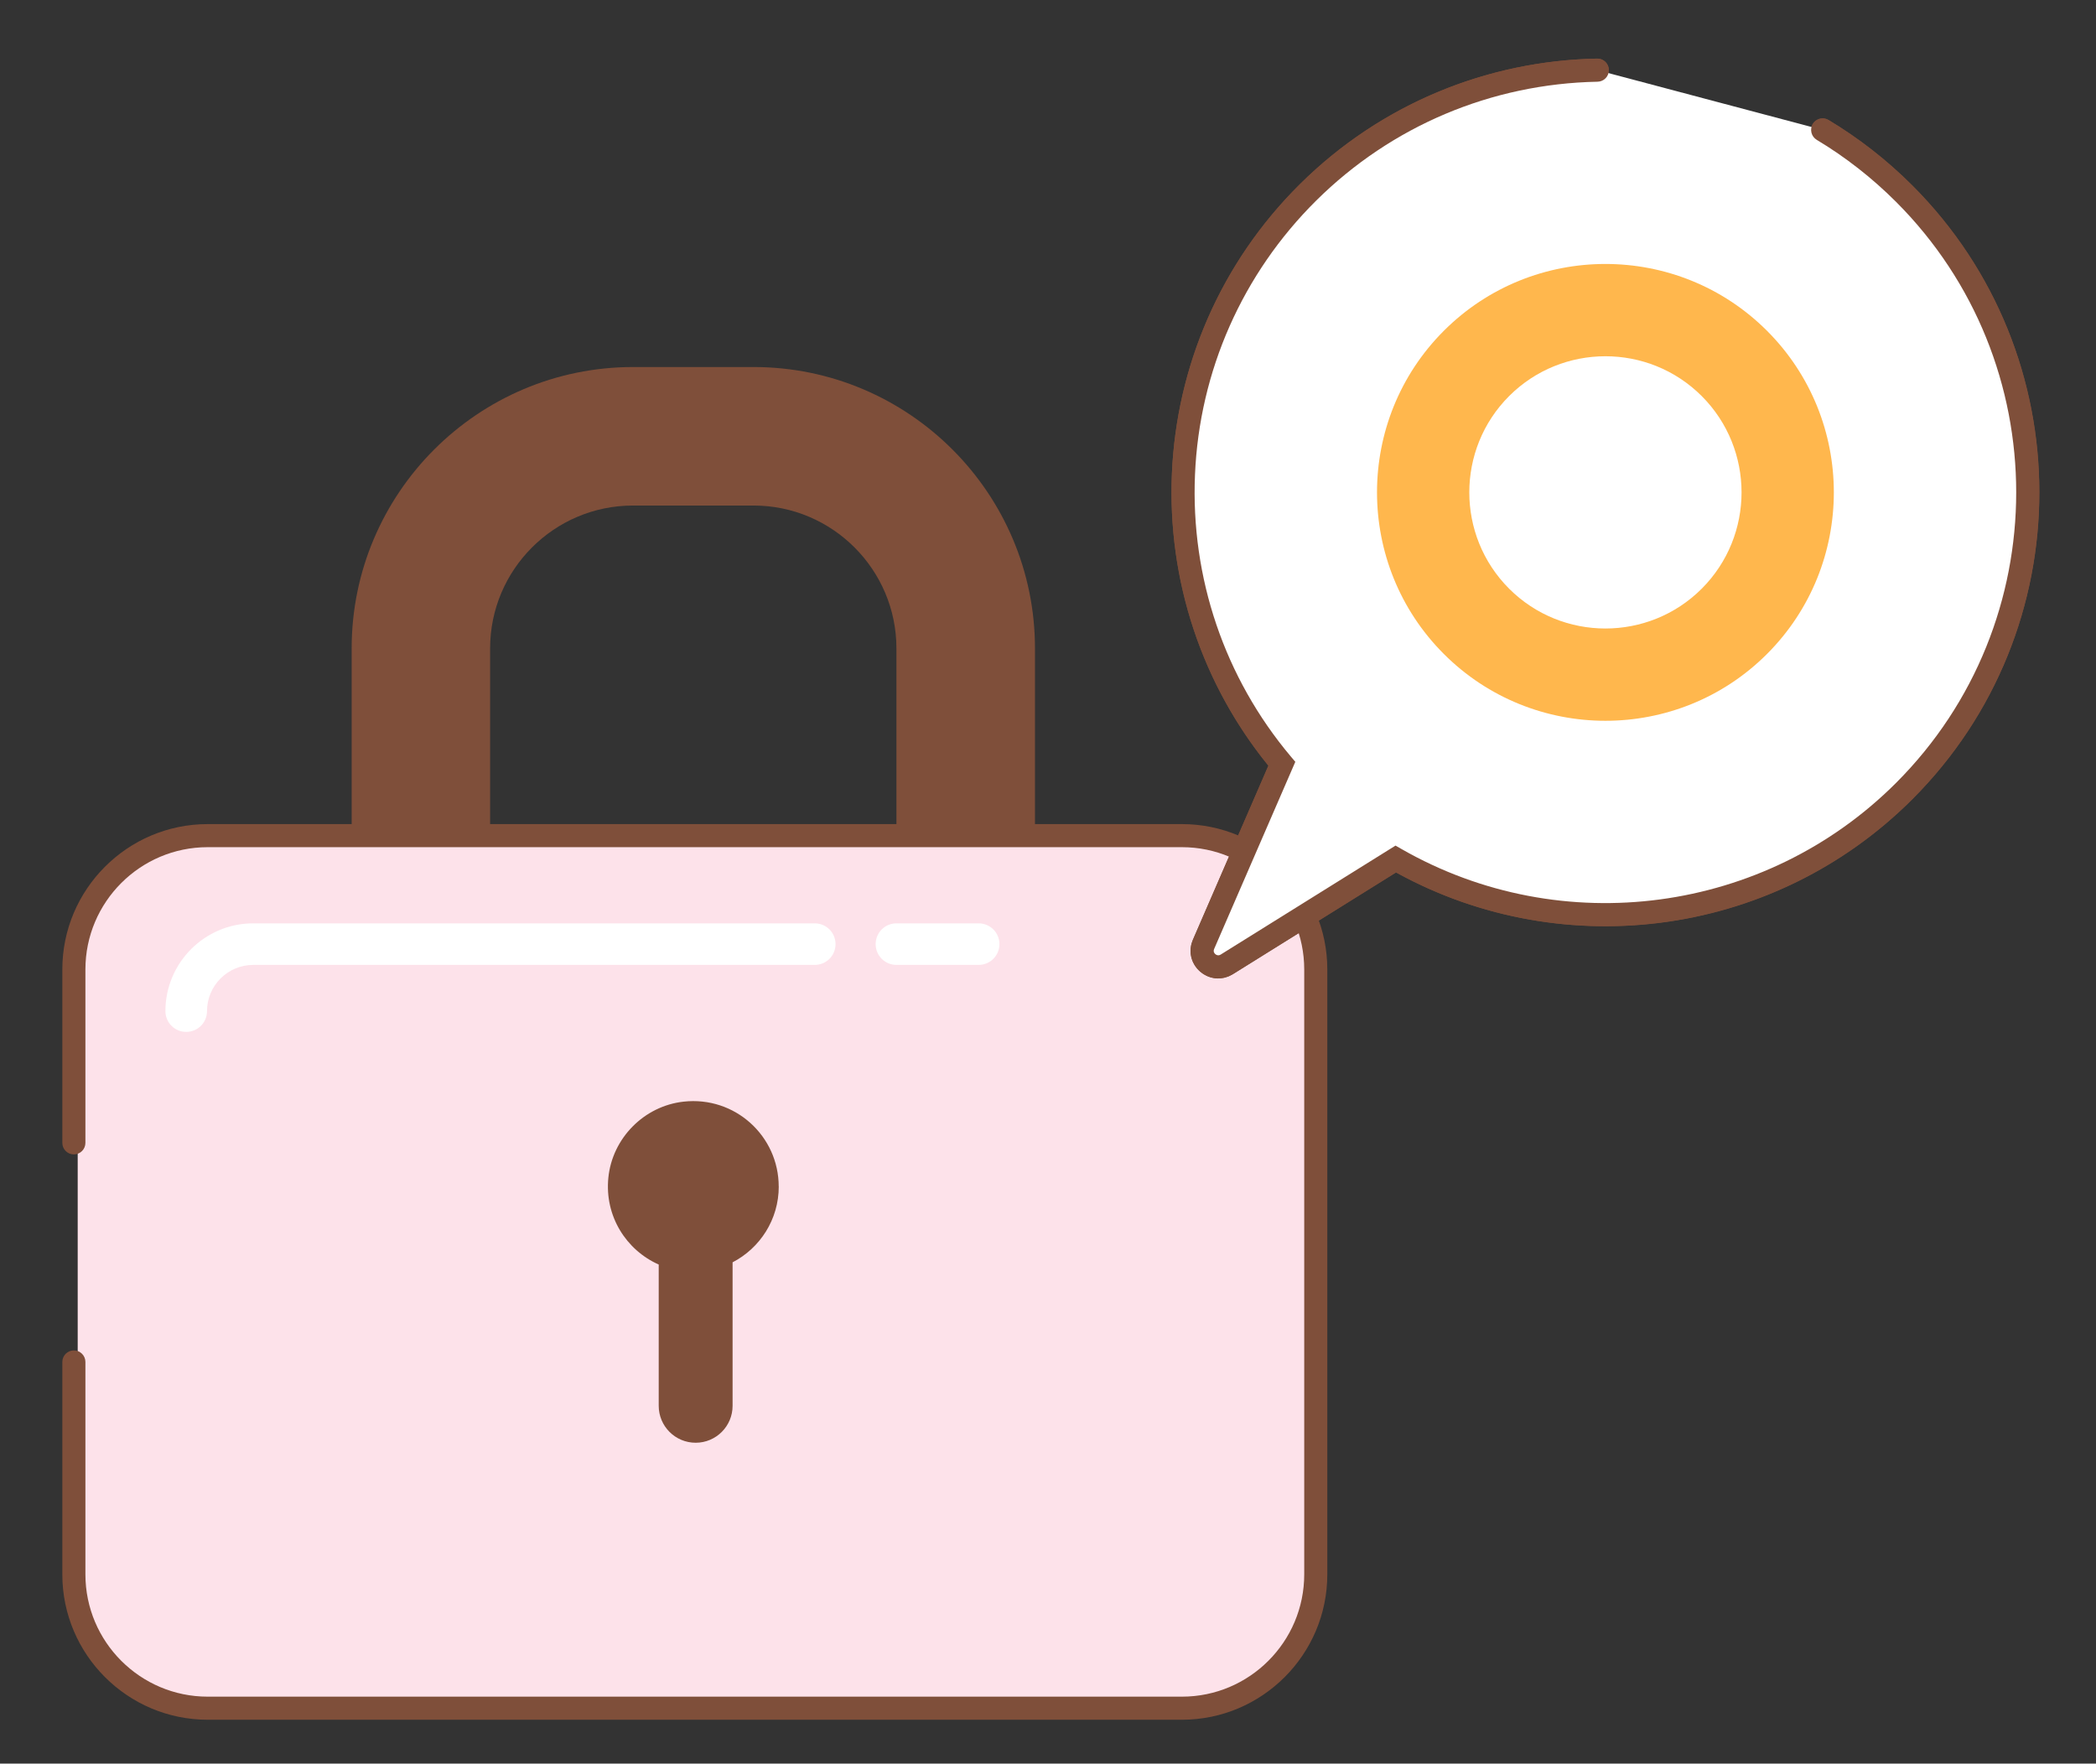 <?xml version="1.0" encoding="UTF-8"?><svg id="Layer_2" xmlns="http://www.w3.org/2000/svg" viewBox="0 0 454 382"><rect x="0" y="0" width="454" height="382" fill="#333333" stroke="none"/><defs><style>.cls-1,.cls-2{fill:none;}.cls-3{fill:#fff;}.cls-4{fill:#ffb74d;}.cls-5{fill:#fde2ea;}.cls-6{fill:#7f4f3a;}.cls-2{stroke:#7f4f3a;stroke-linecap:round;stroke-miterlimit:10;stroke-width:5px;}</style></defs><g id="PC"><g><rect class="cls-1" width="454" height="382"/><path class="cls-6" d="m209.17,253.5h-118c-8.28,0-15-6.72-15-15v-98.05c0-33.61,27.34-60.95,60.95-60.95h26.11c33.61,0,60.95,27.34,60.95,60.95v98.05c0,8.28-6.72,15-15,15Zm-103-30h88v-83.05c0-17.06-13.88-30.95-30.95-30.95h-26.11c-17.06,0-30.95,13.88-30.95,30.95v83.05Z"/><rect class="cls-5" x="16.83" y="183.02" width="267.67" height="185.96" rx="28.99" ry="28.99"/><path class="cls-3" d="m40.33,223.51c-2.49,0-4.5-2.01-4.5-4.5,0-10.48,8.53-19.01,19.01-19.01h121.64c2.49,0,4.5,2.01,4.5,4.5s-2.01,4.5-4.5,4.5H54.85c-5.52,0-10.01,4.49-10.01,10.01,0,2.49-2.01,4.5-4.5,4.5Z"/><path class="cls-6" d="m256.01,372.5H44.99c-17.36,0-31.49-14.13-31.49-31.49v-46.01c0-1.38,1.12-2.5,2.5-2.5s2.5,1.12,2.5,2.5v46.01c0,14.61,11.88,26.49,26.49,26.49h211.02c14.61,0,26.49-11.88,26.49-26.49v-131.02c0-14.61-11.88-26.49-26.49-26.49H44.99c-14.61,0-26.49,11.88-26.49,26.49v37.56c0,1.38-1.12,2.5-2.5,2.5s-2.5-1.12-2.5-2.5v-37.56c0-17.36,14.13-31.49,31.49-31.49h211.02c17.36,0,31.49,14.13,31.49,31.49v131.02c0,17.36-14.13,31.49-31.49,31.49Z"/><path class="cls-6" d="m168.67,257c0-10.91-9.45-19.62-20.61-18.38-8.56.95-15.44,7.92-16.29,16.49-.83,8.34,3.89,15.68,10.91,18.79v30.6c0,4.42,3.58,8,8,8h0c4.42,0,8-3.58,8-8v-31.08c5.94-3.08,10-9.27,10-16.42Z"/><path class="cls-2" d="m345.98,15.19c-22.71.43-45.29,9.25-62.66,26.47-34.1,33.81-35.98,87.72-5.68,123.77l-16.96,39.11c-1.36,3.13,2.14,6.15,5.04,4.34l36.59-22.81c34.95,20.02,80.28,15.12,110.13-14.73,35.73-35.73,35.73-93.67,0-129.4-5.42-5.42-11.37-10.03-17.66-13.8"/><g><g><path class="cls-3" d="m345.98,15.19c-22.71.43-45.29,9.25-62.66,26.47-34.1,33.81-35.98,87.72-5.68,123.77l-16.96,39.11c-1.36,3.13,2.14,6.15,5.04,4.34l36.59-22.81c34.95,20.02,80.28,15.12,110.13-14.73,35.73-35.73,35.73-93.67,0-129.4-5.42-5.42-11.37-10.03-17.66-13.8"/><path class="cls-6" d="m263.86,211.94c-1.38,0-2.75-.5-3.89-1.47-2.02-1.75-2.65-4.46-1.58-6.91l16.35-37.71c-14.47-17.8-21.88-40.2-20.9-63.24,1.01-23.71,10.86-45.99,27.73-62.71,17.23-17.08,40.09-26.74,64.37-27.2h.05c1.36,0,2.47,1.09,2.5,2.45.03,1.38-1.07,2.52-2.45,2.55-22.99.44-44.64,9.58-60.95,25.75-15.97,15.84-25.3,36.92-26.25,59.37-.95,22.31,6.41,43.98,20.73,61.01l1,1.18-17.58,40.53c-.25.58.05.96.26,1.13.2.17.62.42,1.16.09l37.86-23.6,1.3.74c34.74,19.89,78.79,14.01,107.12-14.32,34.7-34.7,34.7-91.16,0-125.86-5.18-5.18-10.96-9.7-17.18-13.43-1.18-.71-1.57-2.25-.86-3.43.71-1.18,2.25-1.57,3.43-.86,6.57,3.94,12.68,8.71,18.15,14.18,36.65,36.65,36.65,96.28,0,132.93-29.57,29.57-75.34,35.99-111.83,15.86l-35.33,22.02c-1,.62-2.09.93-3.18.93Z"/></g><path class="cls-4" d="m382.74,141.65c-19.3,19.3-50.7,19.3-70,0-19.3-19.3-19.3-50.7,0-70,19.3-19.3,50.7-19.3,70,0,19.3,19.3,19.3,50.7,0,70Zm-55.86-55.86c-11.5,11.5-11.5,30.22,0,41.72,11.5,11.5,30.22,11.5,41.72,0,11.5-11.5,11.5-30.22,0-41.72s-30.22-11.5-41.72,0Z"/></g><path class="cls-3" d="m211.98,209h-17.81c-2.49,0-4.5-2.01-4.5-4.5s2.01-4.5,4.5-4.5h17.81c2.49,0,4.5,2.01,4.5,4.5s-2.01,4.5-4.5,4.5Z"/></g></g></svg>